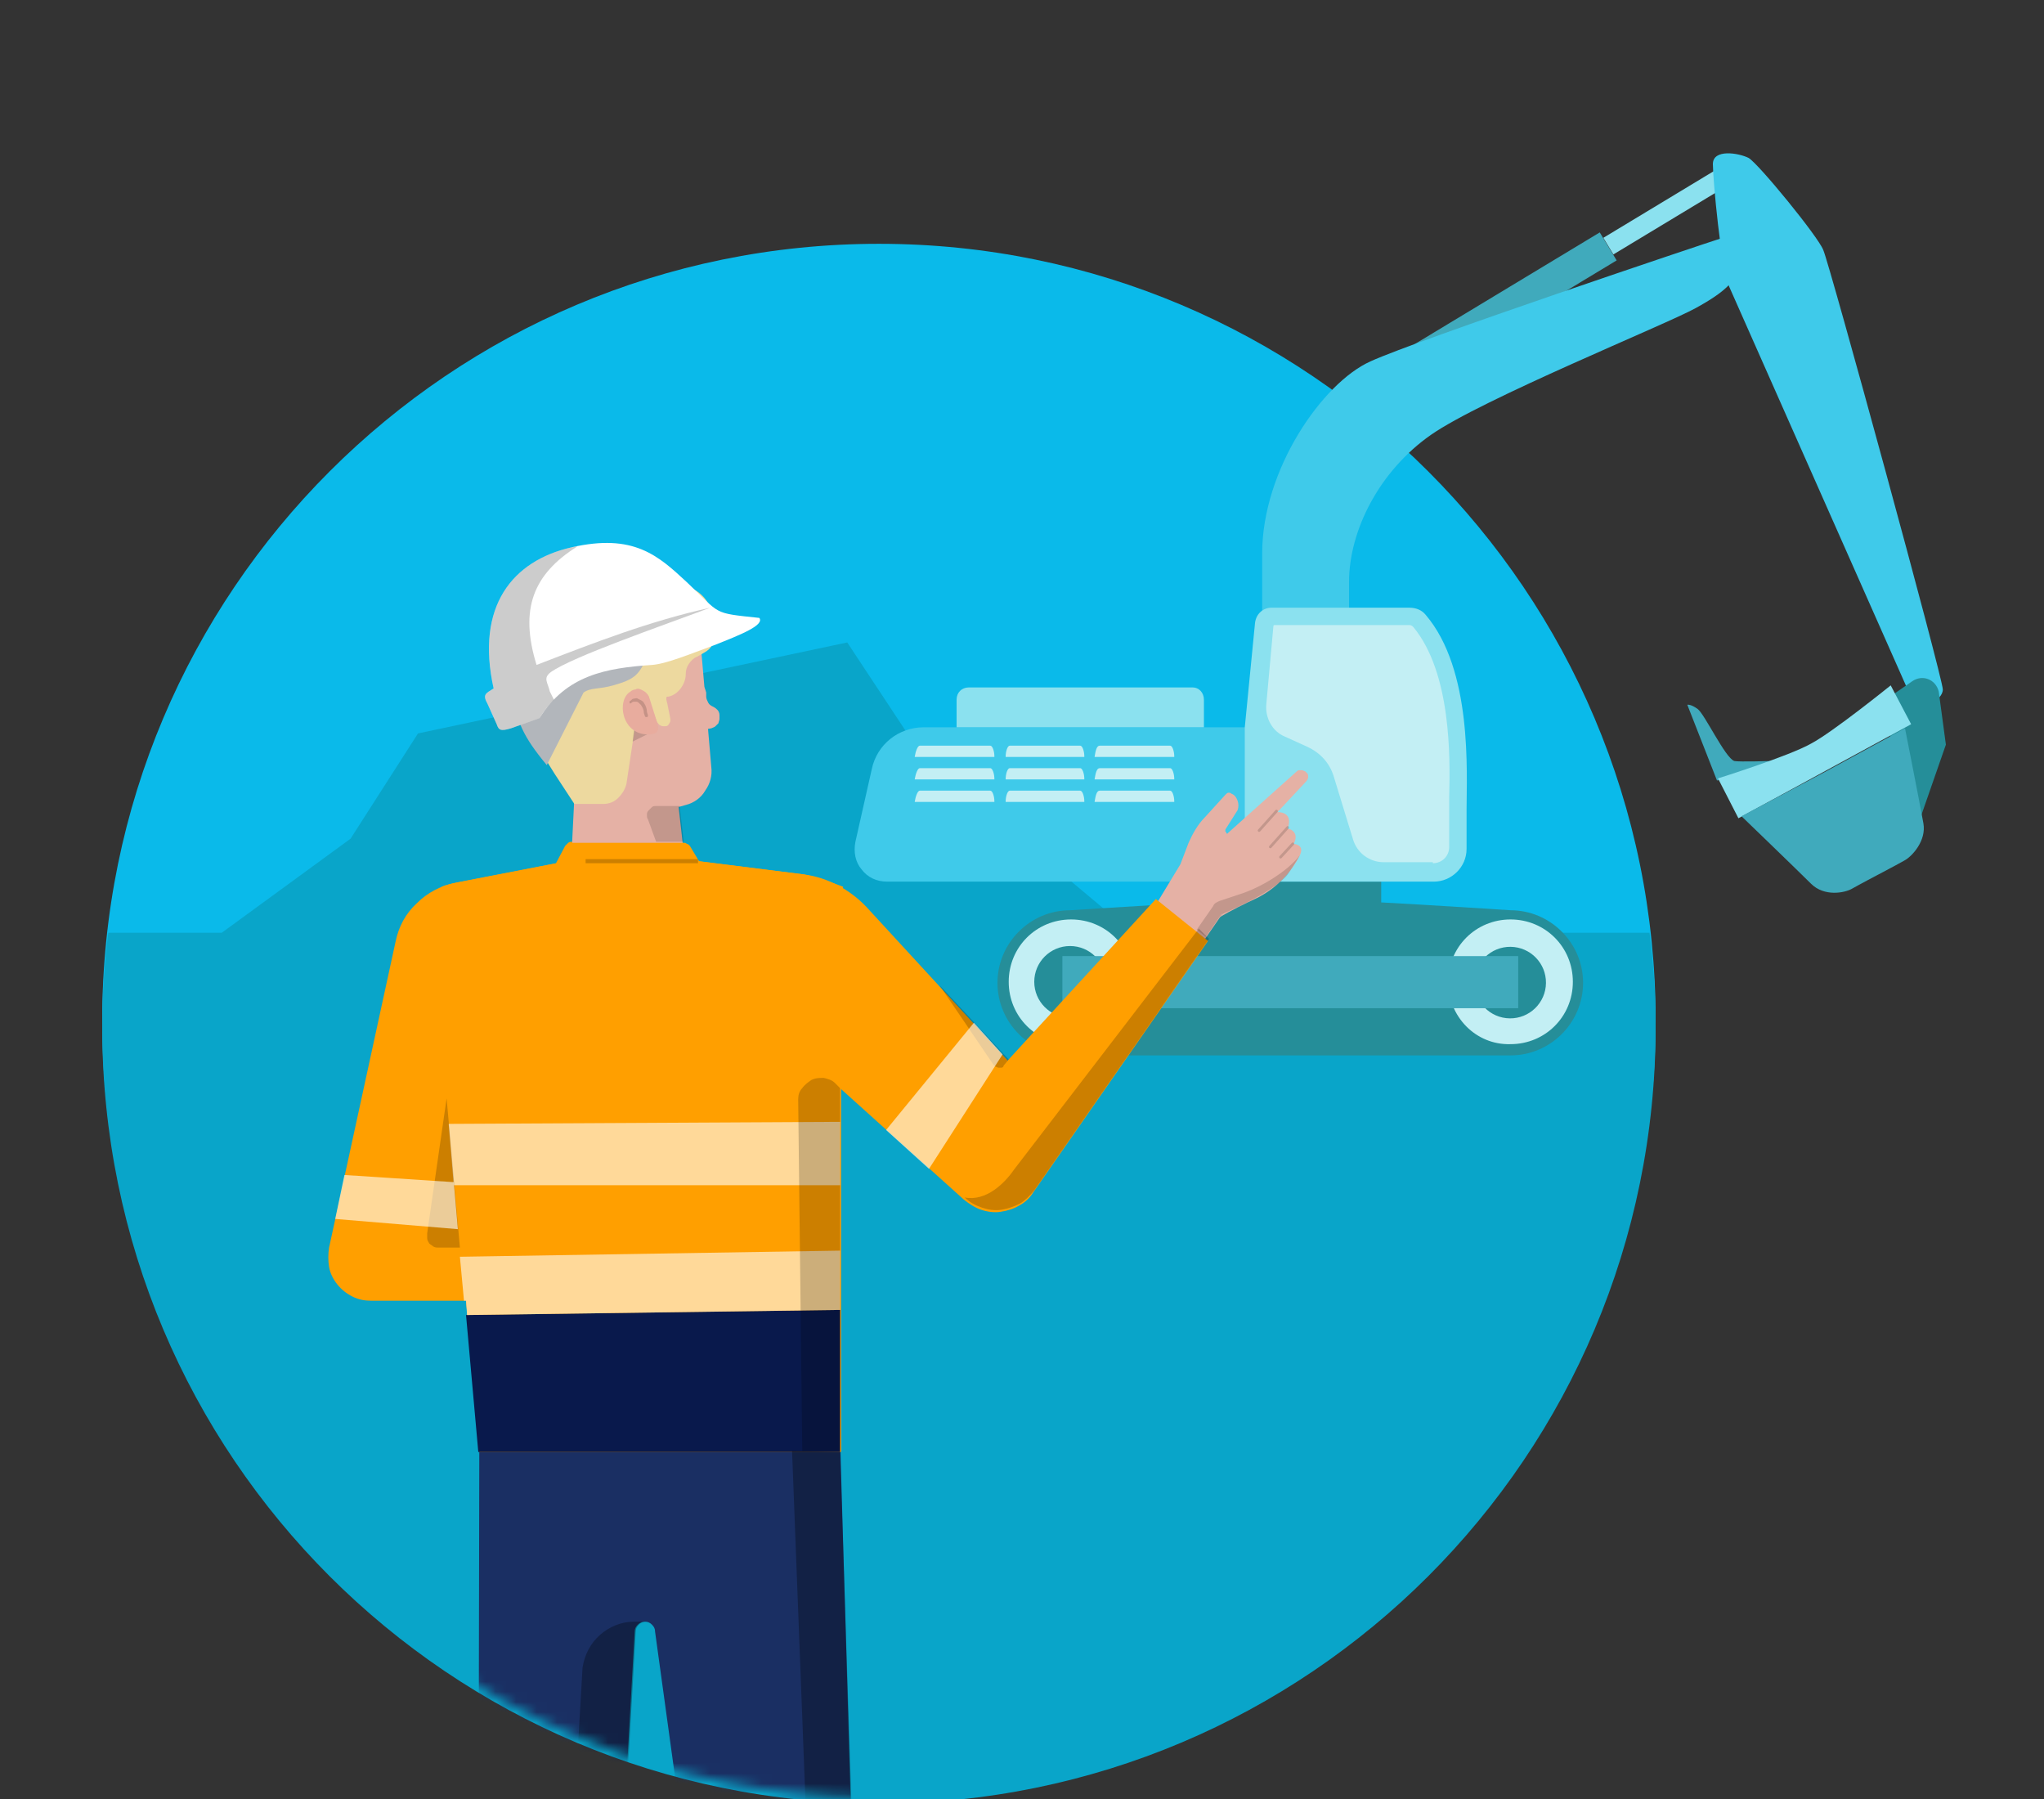 <svg width="200" height="176" viewBox="0 0 200 176" fill="none" xmlns="http://www.w3.org/2000/svg">
<rect x="0" y="0" width="200" height="176" fill="#333333" stroke="none"/>
<g clip-path="url(#clip0_23_3020)">
<path d="M86 175.852C127.974 175.852 162 141.826 162 99.852C162 57.878 127.974 23.852 86 23.852C44.026 23.852 10 57.878 10 99.852C10 141.826 44.026 175.852 86 175.852Z" fill="#0ABAEA"/>
<path d="M10.6 91.252C10.2 94.252 10 97.352 10 100.452C10 142.452 44 176.452 86 176.452C128 176.452 162 142.452 162 100.452C162 97.352 161.8 94.252 161.4 91.252H110.8L90.3 74.052L82.9 62.852L40.9 71.752L34.3 82.052L21.7 91.252H10.6Z" fill="#09A5C9"/>
<path d="M115.347 89.451L135.147 89.451L135.147 86.251L115.347 86.251L115.347 89.451Z" fill="#258E99"/>
<path d="M158.185 25.476L156.532 22.737L138.383 33.691L140.036 36.43L158.185 25.476Z" fill="#40AABC"/>
<path d="M168.909 18.226L167.927 16.599L156.884 23.266L157.865 24.892L168.909 18.226Z" fill="#8BE1EF"/>
<path d="M132 76.052C132 76.052 132 59.952 132 56.952C132 51.852 135 46.052 140 42.552C145 39.052 163 31.752 165.9 30.152C169 28.452 169.8 27.452 170.3 25.952C170.8 24.552 169.6 22.852 168.3 23.352C167 23.752 138.7 33.252 134.1 35.352C129.4 37.452 123.5 45.952 123.5 54.152C123.5 60.952 123.5 75.952 123.5 75.952H132V76.052Z" fill="#3FCAEA"/>
<path d="M187.5 69.352C187.5 69.352 170 29.852 169.2 28.052C168.4 26.252 167.6 17.552 167.6 16.052C167.6 14.552 170.1 14.952 171.1 15.452C172.1 16.052 177.9 23.152 178.4 24.452C179 25.752 190.1 66.352 190.1 67.452C190.1 68.552 188 69.352 187.5 69.352Z" fill="#3FCAEA"/>
<path d="M85.3 75.252C85.8 72.852 87.9 71.152 90.4 71.152H121.9V86.252H86.8C85.8 86.252 84.9 85.852 84.3 85.052C83.7 84.352 83.5 83.352 83.7 82.352L85.3 75.252Z" fill="#3FCAEA"/>
<path d="M147.8 103.252C151.7 103.252 154.9 100.052 154.9 96.152C154.9 92.252 151.7 89.052 147.8 89.052C147.7 89.052 131.6 87.952 126.3 87.952C121 87.952 104.9 89.052 104.7 89.052C100.8 89.052 97.6 92.252 97.6 96.152C97.6 100.052 100.8 103.252 104.7 103.252H147.8Z" fill="#258E99"/>
<path d="M104.7 102.252C101.3 102.252 98.6 99.552 98.6 96.152C98.6 92.752 101.3 90.052 104.7 90.052H104.8C105 90.052 121 88.952 126.3 88.952C131.6 88.952 147.6 90.052 147.8 90.052C151.2 90.052 153.9 92.752 153.9 96.152C153.9 99.552 151.2 102.252 147.8 102.252H104.7Z" fill="#258E99"/>
<path d="M141.7 96.052C141.7 92.652 144.4 89.952 147.8 89.952C151.2 89.952 153.9 92.652 153.9 96.052C153.9 99.452 151.2 102.152 147.8 102.152C144.4 102.252 141.7 99.452 141.7 96.052Z" fill="#C3EFF4"/>
<path d="M151.269 96.173C151.293 94.24 149.746 92.654 147.814 92.629C145.881 92.605 144.294 94.152 144.27 96.085C144.245 98.018 145.792 99.604 147.725 99.629C149.658 99.653 151.245 98.106 151.269 96.173Z" fill="#258E99"/>
<path d="M110.9 96.052C110.9 92.652 108.2 89.952 104.8 89.952C101.4 89.952 98.7 92.652 98.7 96.052C98.7 99.452 101.4 102.152 104.8 102.152C108.1 102.252 110.9 99.452 110.9 96.052Z" fill="#C3EFF4"/>
<path d="M104.7 99.552C106.633 99.552 108.2 97.985 108.2 96.052C108.2 94.119 106.633 92.552 104.7 92.552C102.767 92.552 101.2 94.119 101.2 96.052C101.2 97.985 102.767 99.552 104.7 99.552Z" fill="#258E99"/>
<path d="M103.952 98.637L148.552 98.637L148.552 93.537L103.952 93.537L103.952 98.637Z" fill="#40AABC"/>
<path d="M121.9 86.252H140.3C142 86.252 143.5 84.852 143.5 83.052V79.252C143.5 75.552 144.1 65.552 139.5 60.152C139.1 59.652 138.5 59.452 137.9 59.452H124.4C123.6 59.452 122.9 60.052 122.8 60.952L121.8 71.152V86.252H121.9Z" fill="#8BE1EF"/>
<path d="M140.2 84.452C141.1 84.452 141.8 83.752 141.8 82.852V79.152C141.8 78.852 141.8 78.452 141.8 77.952C141.9 74.052 142 65.852 138.3 61.352C138.2 61.252 138.1 61.152 137.9 61.152H124.7C124.7 61.152 124.6 61.152 124.6 61.252L123.9 68.952C123.8 70.252 124.5 71.552 125.7 72.052L127.9 73.052C129.2 73.652 130.1 74.652 130.5 75.952L132.4 82.152C132.8 83.452 134 84.352 135.4 84.352H140.2V84.452Z" fill="#C3EFF4"/>
<path d="M107.6 72.952H114.5C114.7 72.952 114.9 73.452 114.9 74.052H114.5H114.1H107.9H107.5H107.1C107.2 73.452 107.3 72.952 107.6 72.952Z" fill="#C3EFF4"/>
<path d="M107.6 75.152H114.5C114.7 75.152 114.9 75.652 114.9 76.252H114.5H114.1H107.9H107.5H107.1C107.2 75.652 107.3 75.152 107.6 75.152Z" fill="#C3EFF4"/>
<path d="M107.6 77.352H114.5C114.7 77.352 114.9 77.852 114.9 78.452H114.5H114.1H107.9H107.5H107.1C107.2 77.852 107.3 77.352 107.6 77.352Z" fill="#C3EFF4"/>
<path d="M98.8 72.952H105.7C105.9 72.952 106.1 73.452 106.1 74.052H105.7H105.3H99.1H98.8H98.4C98.4 73.452 98.6 72.952 98.8 72.952Z" fill="#C3EFF4"/>
<path d="M98.8 75.152H105.7C105.9 75.152 106.1 75.652 106.1 76.252H105.7H105.3H99.1H98.8H98.4C98.4 75.652 98.6 75.152 98.8 75.152Z" fill="#C3EFF4"/>
<path d="M98.8 77.352H105.7C105.9 77.352 106.1 77.852 106.1 78.452H105.7H105.3H99.1H98.8H98.4C98.4 77.852 98.6 77.352 98.8 77.352Z" fill="#C3EFF4"/>
<path d="M90 72.952H96.9C97.1 72.952 97.3 73.452 97.3 74.052H96.9H96.5H90.3H89.9H89.5C89.6 73.452 89.8 72.952 90 72.952Z" fill="#C3EFF4"/>
<path d="M90 75.152H96.9C97.1 75.152 97.3 75.652 97.3 76.252H96.9H96.5H90.3H89.9H89.5C89.6 75.652 89.8 75.152 90 75.152Z" fill="#C3EFF4"/>
<path d="M90 77.352H96.9C97.1 77.352 97.3 77.852 97.3 78.452H96.9H96.5H90.3H89.9H89.5C89.6 77.852 89.8 77.352 90 77.352Z" fill="#C3EFF4"/>
<path d="M116.7 67.252H94.8C94.1 67.252 93.6 67.752 93.6 68.452V71.152H117.8V68.452C117.8 67.752 117.3 67.252 116.7 67.252Z" fill="#8BE1EF"/>
<path d="M184.5 68.452L187.1 66.652C188.1 65.952 189.4 66.452 189.7 67.652L190.4 72.852L186.5 84.052L184.5 68.452Z" fill="#258E99"/>
<path d="M173.3 74.452C173.3 74.452 170.2 74.552 169.7 74.452C168.8 74.152 166.8 69.852 166.1 69.352C165.4 68.852 165.1 68.952 165.1 68.952L168 76.352L170.5 75.952L173.3 74.452Z" fill="#40AABC"/>
<path d="M170.1 80.052L187 70.852L185 67.052C185 67.052 179.3 71.652 177.2 72.752C175.1 73.952 168.1 76.152 168.1 76.152L170.1 80.052Z" fill="#8BE1EF"/>
<path d="M178.5 75.552L186.4 71.252C186.4 71.252 187.9 78.852 188.2 80.552C188.5 82.252 187.1 83.752 186.4 84.152C185.7 84.552 183.8 85.552 183.8 85.552C183.8 85.552 181.9 86.552 181.2 86.952C180.5 87.352 178.5 87.752 177.2 86.452C176 85.252 170.4 79.852 170.4 79.852L178.5 75.552Z" fill="#40AABC"/>
<mask id="mask0_23_3020" style="mask-type:alpha" maskUnits="userSpaceOnUse" x="10" y="23" width="152" height="153">
<path d="M86 175.852C127.974 175.852 162 141.826 162 99.852C162 57.878 127.974 23.852 86 23.852C44.026 23.852 10 57.878 10 99.852C10 141.826 44.026 175.852 86 175.852Z" fill="#0ABAEA"/>
</mask>
<g mask="url(#mask0_23_3020)">
<path d="M119.3 89.752C120.5 89.052 121.7 88.452 123 87.852C124.8 86.952 126.3 85.452 127.2 83.652C127.7 82.552 126.5 82.552 126.5 82.552L119.3 89.752Z" fill="#E5B1A5"/>
<path d="M111.2 91.652L115.5 95.352L119.5 89.552C119.5 89.552 124.7 85.052 126.2 83.152C127.6 81.352 126 81.052 126 81.052C126.6 79.352 125 79.452 125 79.452L127.8 76.452C127.9 76.352 128 76.152 128 76.052C128 75.852 128 75.752 127.9 75.652C127.8 75.552 127.8 75.552 127.7 75.452C127.6 75.452 127.5 75.352 127.4 75.352C127.3 75.352 127.2 75.352 127.1 75.352C127 75.352 126.9 75.452 126.9 75.452L120.2 81.452L120.1 81.552C120 81.552 120 81.552 120 81.452L119.9 81.352C119.9 81.252 119.9 81.252 119.9 81.152L121.1 79.252C121.2 78.952 121.2 78.652 121.1 78.352C121 78.052 120.8 77.752 120.5 77.652C120.4 77.552 120.3 77.552 120.2 77.552C120.1 77.552 120 77.652 119.9 77.752L117.9 79.952C117.2 80.652 116.7 81.552 116.3 82.452L115.5 84.552L111.2 91.652Z" fill="#E5B1A5"/>
<path opacity="0.15" d="M126 85.552C126.4 84.952 126.8 84.352 127.2 83.652C126 85.252 123.3 86.852 121.4 87.452L119.3 88.152C119.1 88.252 118.8 88.352 118.7 88.652L117.1 90.952L118 91.652L119.5 89.452C119.5 89.452 124.6 87.352 126 85.552Z" fill="black"/>
<path opacity="0.15" d="M125.3 83.852L126.5 82.552" stroke="black" stroke-width="0.266" stroke-miterlimit="10" stroke-linecap="round"/>
<path opacity="0.15" d="M124.3 82.852L126 80.952" stroke="black" stroke-width="0.266" stroke-miterlimit="10" stroke-linecap="round"/>
<path opacity="0.15" d="M123.2 81.252L124.9 79.352" stroke="black" stroke-width="0.266" stroke-miterlimit="10" stroke-linecap="round"/>
<path d="M69.1 67.752C69.1 67.852 69.1 68.052 69.1 68.152C69.1 68.352 69.2 68.552 69.3 68.752C69.4 68.952 69.6 69.052 69.8 69.152C70 69.252 70.1 69.352 70.2 69.452C70.3 69.552 70.4 69.752 70.4 69.952C70.4 70.052 70.4 70.252 70.4 70.352C70.4 70.452 70.3 70.652 70.3 70.752C70.2 70.852 70.1 70.952 70 71.052C69.9 71.152 69.8 71.152 69.6 71.252L68.5 71.452C68.4 71.452 68.2 71.452 68.2 71.252C68.2 71.152 68.2 70.952 68.4 70.952C68.5 70.952 68.5 65.452 69.1 67.752Z" fill="#E5B1A5"/>
<path d="M46.9 141.252L46.7 243.252H57.4L62.1 159.652C62.1 159.352 62.2 159.152 62.4 158.952C62.6 158.752 62.8 158.652 63.1 158.652C63.4 158.652 63.6 158.752 63.8 158.952C64 159.152 64.1 159.352 64.1 159.652L75.6 243.252H85.2L82.2 140.752L46.9 141.252Z" fill="#1A2F63"/>
<path opacity="0.3" d="M57.5 242.852L62.2 159.652C62.2 159.352 62.3 159.152 62.5 158.952C62.7 158.752 62.9 158.652 63.2 158.652H62C60.8 158.652 59.6 159.152 58.7 159.952C57.8 160.752 57.2 161.852 57 163.152L52.4 242.152L57.5 242.852Z" fill="black"/>
<path d="M63.2 63.652L56.6 69.952L55.9 84.052L61.8 83.552L67 84.252L66.4 78.952L67.1 78.752C67.9 78.552 68.6 78.052 69 77.352C69.5 76.652 69.7 75.852 69.6 75.052L68.6 63.452L63.2 63.652Z" fill="#E5B1A5"/>
<path d="M68.2 59.652C65.2 58.852 62 59.052 59.1 60.152L56 61.152C54.4 61.652 54.6 61.052 54.7 62.752L54.9 64.352C53.9 64.752 50.9 66.452 50.9 66.452C50.9 69.852 52.3 72.652 54.3 75.752L56.2 78.652H59C59.6 78.652 60.1 78.452 60.5 78.052C60.9 77.652 61.2 77.152 61.3 76.652L62.1 71.352L63.9 69.652L64.3 70.652C64.4 70.752 64.5 70.952 64.6 70.952C64.7 71.052 64.9 71.052 65.1 71.052C65.3 71.052 65.4 70.952 65.5 70.752C65.6 70.652 65.6 70.452 65.6 70.352L65.3 68.852L65.2 68.452C65.2 68.352 65.2 68.352 65.2 68.252C65.2 68.152 65.3 68.152 65.4 68.152C65.9 68.052 66.3 67.752 66.6 67.352C66.9 66.952 67.1 66.452 67.1 65.952C67.1 65.552 67.2 65.252 67.4 64.952C67.6 64.652 67.9 64.352 68.2 64.252L68.9 63.852C70.5 62.952 69.5 61.852 69.1 60.152C69.2 60.052 69.7 60.052 68.2 59.652Z" fill="#EDD99F"/>
<path d="M56 82.352C55.9 82.352 55.7 82.352 55.6 82.452C55.5 82.552 55.4 82.652 55.3 82.752L54.4 84.452L44.6 86.352C43.1 86.652 41.8 87.352 40.8 88.352C39.7 89.352 39 90.652 38.7 92.152L32.2 122.052C32.1 122.652 32.1 123.352 32.2 123.952C32.3 124.552 32.6 125.152 33 125.652C33.4 126.152 33.9 126.552 34.5 126.852C35.1 127.152 35.7 127.252 36.3 127.252H45.6L46.9 142.052H82.3V106.552L94.3 117.352C94.8 117.752 95.4 118.152 96 118.352C96.6 118.552 97.3 118.652 97.9 118.552C98.6 118.452 99.2 118.252 99.7 117.952C100.3 117.652 100.8 117.152 101.1 116.652L118.2 92.052L113.1 87.952L98.6 103.752L84.8 88.752C83.2 87.052 81 85.852 78.7 85.552L68.4 84.252L67.5 82.752C67.4 82.652 67.3 82.552 67.2 82.552C67.1 82.452 67 82.452 66.9 82.452H56V82.352Z" fill="#FF9F00"/>
<path opacity="0.2" d="M118.3 91.852L101.2 116.452C100.8 116.952 100.3 117.452 99.8 117.752C99.2 118.052 98.6 118.252 98 118.352C97.3 118.452 96.7 118.352 96.1 118.152C95.5 117.952 94.9 117.652 94.4 117.152C96.5 117.552 98.3 115.752 99.2 114.452L117.3 90.852L118.3 91.852Z" fill="black"/>
<path d="M68.3 84.252C62.6 84.852 54.5 84.452 54.5 84.452L44.7 86.352C44.2 86.452 43.7 86.552 43.2 86.752C43.2 86.752 40.9 96.252 43.6 106.252L45.4 127.152H45.6L46.9 141.952H82.3L82 106.752C82 106.752 80.9 94.152 82.5 86.752C81.2 86.252 80 85.852 78.7 85.552L68.3 84.252Z" fill="#FF9F00"/>
<path d="M82.2 128.152V142.052H46.8L45.6 128.652L82.2 128.152Z" fill="#09194C"/>
<path opacity="0.6" d="M43.9 109.952L82.2 109.752V115.952H44.4L43.9 109.952Z" fill="white"/>
<path opacity="0.6" d="M82.2 128.152L45.7 128.652L45.6 127.252H45.4L45 122.952L82.2 122.352V128.152Z" fill="white"/>
<path opacity="0.2" d="M41.8 120.652C41.8 120.852 41.8 120.952 41.8 121.152C41.8 121.352 41.9 121.452 42 121.652C42.1 121.752 42.3 121.852 42.4 121.952C42.6 122.052 42.7 122.052 42.9 122.052H45L43.7 107.452L41.8 120.652Z" fill="black"/>
<path d="M68.2 63.752L60.8 67.152C60.3 67.352 59.9 67.752 59.7 68.252C59.5 68.752 59.5 69.252 59.7 69.752C59.7 69.752 50.7 71.152 50.8 66.152C50.9 63.352 53.1 61.552 54.2 60.952C54.4 60.852 54.5 60.752 54.7 60.552C54.9 60.352 54.9 60.252 54.9 60.052C55.1 59.152 55.5 58.352 56.2 57.752C56.8 57.152 57.6 56.652 58.5 56.452C60.5 55.852 61.8 56.952 62.6 57.652C62.7 57.752 62.8 57.852 62.9 57.952C63 58.052 63.2 58.052 63.3 58.052C63.4 58.052 63.6 58.052 63.7 57.952C63.8 57.852 64 57.852 64.1 57.752C64.6 57.452 65.1 57.252 65.7 57.152C66.3 57.052 66.9 57.152 67.4 57.452C70.3 58.452 70.6 62.652 68.2 63.752Z" fill="#EDD99F"/>
<path opacity="0.15" d="M61.9 72.552L63.7 71.652C63.2 71.552 62.7 71.452 62.2 71.252L62.1 70.852L61.9 72.552Z" fill="black"/>
<path d="M63.5 68.152C63.4 67.952 63.3 67.852 63.2 67.752C63.1 67.652 62.9 67.552 62.7 67.452C62.5 67.352 62.3 67.352 62.2 67.452C62 67.452 61.8 67.552 61.7 67.652C60.3 68.452 60.8 71.852 63.4 71.852C64.8 71.852 64.4 71.052 64.1 70.052L63.5 68.152Z" fill="#E8AC9E"/>
<path opacity="0.15" d="M63.4 69.952C63.4 70.052 63.4 70.152 63.3 70.152C63.2 70.152 63.1 70.152 63.1 70.052L63 69.752C63 69.452 62.9 69.252 62.7 68.952C62.5 68.752 62.4 68.652 62.3 68.652C62.2 68.652 62.1 68.652 62 68.652C61.9 68.652 61.8 68.752 61.8 68.752C61.7 68.852 61.6 68.852 61.6 68.752V68.652C61.6 68.652 61.6 68.552 61.7 68.552C61.8 68.452 61.9 68.352 62 68.352C62.1 68.352 62.3 68.252 62.4 68.352C62.6 68.452 62.9 68.552 63 68.752C63.2 69.052 63.3 69.352 63.3 69.652L63.4 69.952Z" fill="black"/>
<path opacity="0.2" d="M68.3 84.452H57.3V84.052H68.3V84.452Z" fill="black"/>
<path opacity="0.2" d="M82.2 141.952H78.5L78.1 107.552C78.1 107.152 78.2 106.752 78.5 106.452C78.7 106.152 79.1 105.852 79.4 105.652C79.8 105.452 80.2 105.452 80.6 105.452C81 105.552 81.4 105.652 81.7 105.952L82.2 106.452V141.952Z" fill="black"/>
<path opacity="0.2" d="M91.9 96.352L97.2 104.152C97.3 104.252 97.3 104.252 97.4 104.352C97.5 104.352 97.6 104.452 97.7 104.452C97.8 104.452 97.9 104.452 98 104.452C98.1 104.452 98.2 104.352 98.2 104.252L98.7 103.652L91.9 96.352Z" fill="black"/>
<path opacity="0.15" d="M66.9 82.352H64.2L63.4 80.152C63.3 80.052 63.3 79.852 63.3 79.652C63.3 79.452 63.4 79.352 63.5 79.252C63.6 79.152 63.7 79.052 63.8 78.952C63.9 78.852 64.1 78.852 64.2 78.852H66.5L66.9 82.352Z" fill="black"/>
<path fill-rule="evenodd" clip-rule="evenodd" d="M57.1 67.752C57.8 67.252 58.6 67.452 60 67.052C62.1 66.452 62.6 66.052 63.4 63.952L58.8 61.452L49.9 67.552C50.7 70.752 51.1 71.952 53.5 74.852" fill="#B2B6BB"/>
<path fill-rule="evenodd" clip-rule="evenodd" d="M50 71.252L52.8 70.252C55.4 66.052 59.3 65.352 63.8 65.052C65.2 64.952 67.6 63.952 69.8 63.152C72.6 62.052 74.8 61.152 74.3 60.452C69.6 59.952 70.6 60.152 67.2 56.952C64.4 54.352 62 52.152 55.9 53.552C50.2 54.852 46.5 59.252 48.3 67.352C47.5 67.852 47.2 67.952 47.7 68.852L48.6 70.852C48.8 71.452 49 71.552 50 71.252Z" fill="white"/>
<path opacity="0.2" fill-rule="evenodd" clip-rule="evenodd" d="M50 71.252L52.8 70.252C53.2 69.552 53.7 68.952 54.2 68.452L53.8 67.652C53.6 66.752 53.1 66.352 53.9 65.752C56 64.252 64.7 61.252 69.5 59.452C63.6 60.752 58.2 62.852 52.5 65.052C50.8 59.552 52.2 56.152 56.5 53.452C56.3 53.452 56.1 53.552 55.9 53.552C50.2 54.852 46.5 59.252 48.3 67.352C47.5 67.852 47.2 67.952 47.7 68.852L48.6 70.852C48.8 71.452 49 71.552 50 71.252Z" fill="black"/>
<path opacity="0.3" d="M77.5 141.952L81.3 241.152H85.4L82.2 142.052L77.5 141.952Z" fill="black"/>
</g>
<path opacity="0.6" d="M86.7 110.552L95.3 100.052L98.1 103.152L90.9 114.352L86.7 110.552Z" fill="white"/>
<path opacity="0.6" d="M32.8 119.252L44.8 120.252L44.4 115.652L33.7 114.952L32.8 119.252Z" fill="white"/>
</g>
<defs>
<clipPath id="clip0_23_3020">
<rect width="200" height="176" fill="white"/>
</clipPath>
</defs>
</svg>
